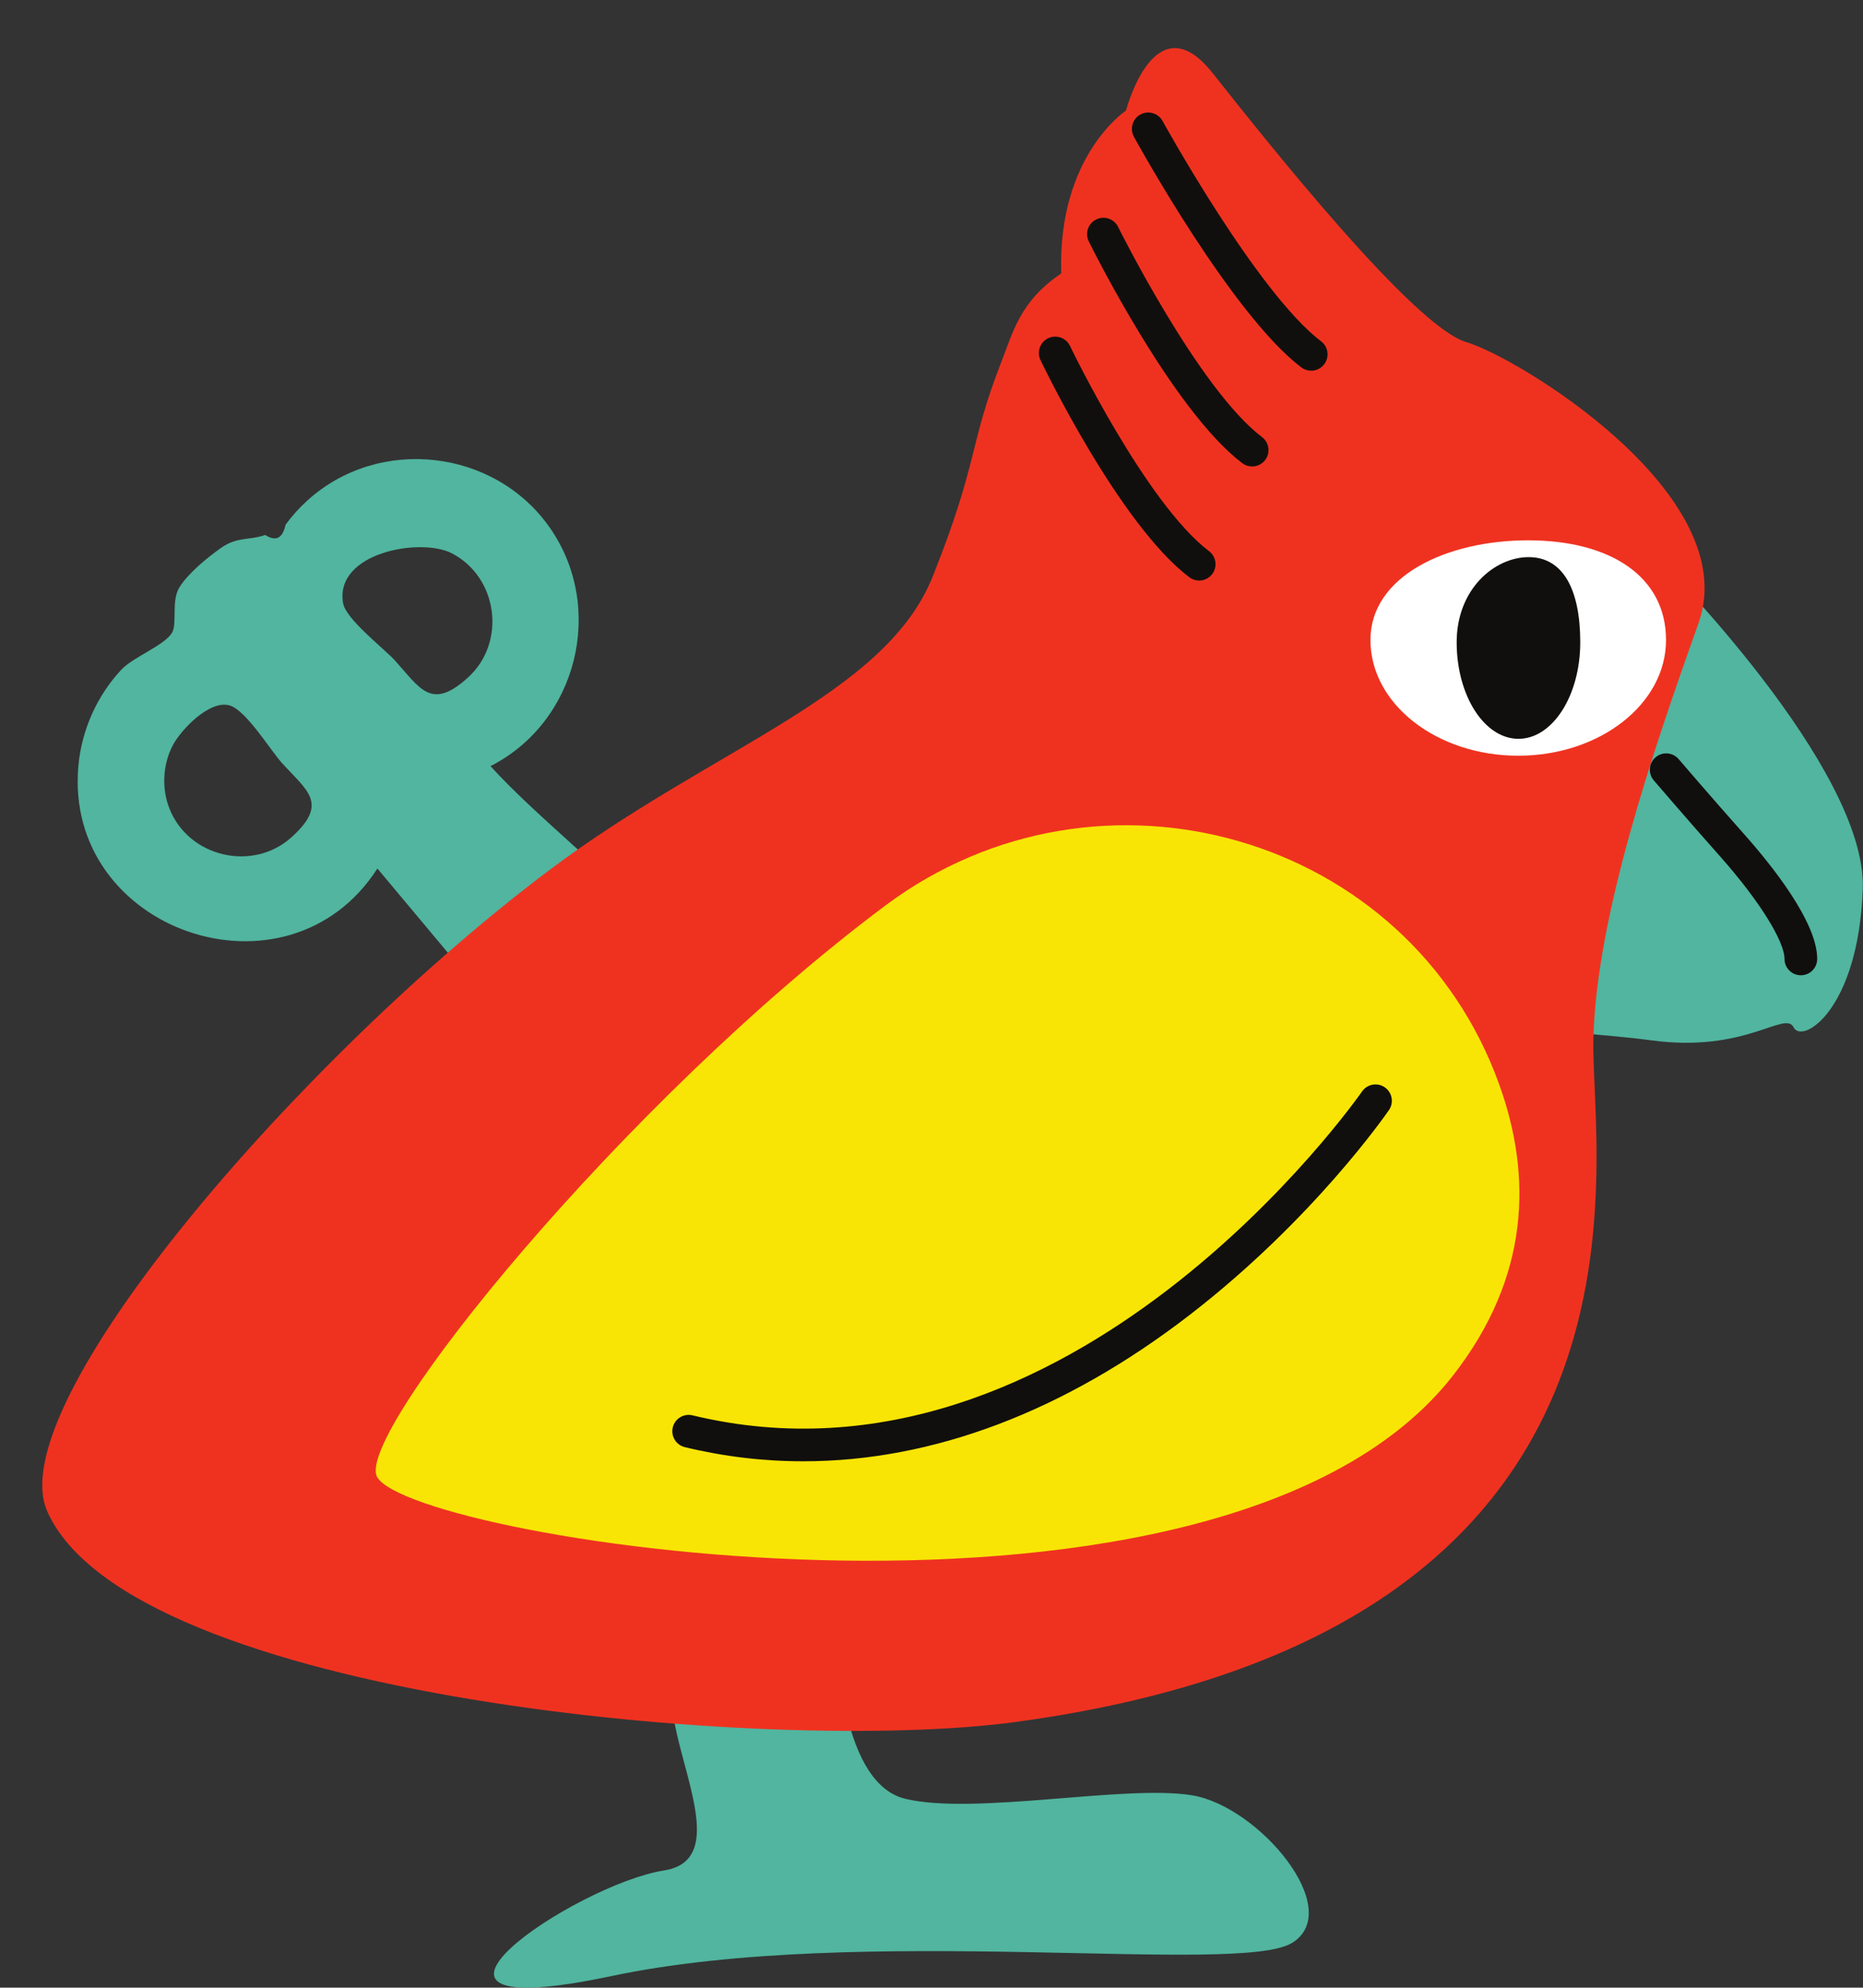<?xml version="1.0" encoding="UTF-8"?><svg xmlns="http://www.w3.org/2000/svg" xmlns:xlink="http://www.w3.org/1999/xlink" height="512.4" preserveAspectRatio="xMidYMid meet" version="1.0" viewBox="-10.9 -12.4 480.4 512.4" width="480.4" zoomAndPan="magnify"><rect x="-10.9" y="-12.4" width="480.4" height="512.4" fill="#333333" stroke="none"/><defs><clipPath id="a"><path d="M 9 105 L 469.461 105 L 469.461 500 L 9 500 Z M 9 105"/></clipPath></defs><g><g clip-path="url(#a)" id="change1_1"><path d="M 322.363 488.418 C 308.746 497.02 211.258 483.398 146.742 497.02 C 82.227 510.641 137.422 473.363 160.359 469.781 C 183.301 466.195 150.324 423.188 167.527 415.301 C 184.73 407.414 204.805 406.699 204.805 406.699 C 204.805 406.699 204.625 447.02 222.547 451.32 C 240.469 455.621 279.355 447.559 296.559 450.426 C 313.762 453.293 335.984 479.816 322.363 488.418 Z M 469.441 216.758 C 468.328 247.977 453.836 256.898 451.605 252.438 C 449.375 247.977 439.34 259.129 414.809 255.781 C 390.281 252.438 356.836 254.668 361.293 231.254 C 365.754 207.84 417.039 132.023 417.039 132.023 C 417.039 132.023 470.559 185.539 469.441 216.758 Z M 90.977 157.906 C 88.184 154.82 78.281 147.238 77.566 143.09 C 75.32 130.02 97.621 126.09 105.617 130.242 C 117.562 136.445 119.727 153.258 109.75 162.285 C 100.258 170.875 97.457 165.066 90.977 157.906 Z M 64.297 203.414 C 54.328 212.434 37.805 208.613 32.824 196.113 C 30.742 190.895 31.047 184.75 33.641 179.766 C 35.699 175.801 43.219 167.836 48.398 169.48 C 52.656 170.836 58.828 181.008 61.809 184.301 C 68.289 191.461 73.949 194.68 64.297 203.414 Z M 157.836 225.562 C 146.492 213.031 126.926 197.637 115.586 185.102 C 137.98 173.699 145.234 144.391 130.996 123.801 C 116.816 103.289 86.891 99.859 68.398 116.59 C 66.297 118.492 64.406 120.586 62.73 122.871 C 61.977 126.391 60.234 127.27 57.5 125.516 C 53.125 126.98 50.262 125.879 45.969 128.93 C 42.555 131.352 37.586 135.398 35.344 139.039 C 33.211 142.5 34.859 148.484 33.422 150.781 C 31.395 154.031 23.414 156.984 20.363 160.262 C 14.059 167.035 10.145 175.832 9.312 185.047 C 5.457 227.688 63.262 247.559 86.418 211.496 L 120.758 252.527 L 157.836 225.562" fill="#51b59f"/></g><g id="change2_1"><path d="M 399.969 255.406 C 399.188 286.664 423.938 408.109 250.852 431.531 C 188.16 440.016 22.574 425.504 1.266 377.172 C -10.898 349.578 67.016 259.746 130.832 211.848 C 172.797 180.352 217.344 166.891 229.602 136.238 C 241.602 106.238 238.789 102.582 247.457 80.523 C 250.23 73.465 252.141 65.176 262.762 58.094 C 261.754 27.746 279.457 16.109 279.457 16.109 C 279.457 16.109 286.848 -12.438 301.816 6.473 C 316.785 25.379 353.812 71.859 367.203 75.797 C 380.598 79.738 438.895 115.188 427.078 148.277 C 415.262 181.363 400.758 223.895 399.969 255.406" fill="#ef3220"/></g><g id="change3_1"><path d="M 418.707 152.594 C 418.707 169.066 401.645 182.418 380.598 182.418 C 359.551 182.418 342.488 169.066 342.488 152.594 C 342.488 136.121 362.113 126.891 383.156 126.891 C 404.203 126.891 418.707 136.121 418.707 152.594" fill="#fff"/></g><g id="change4_1"><path d="M 363.754 342.223 C 304.473 418.098 95.559 384.766 86.359 368.367 C 80.293 357.551 149.863 271.516 217.367 221.066 C 272.477 179.879 352.516 202.535 375.742 267.297 C 384.09 290.566 383.762 316.613 363.754 342.223" fill="#f8e505"/></g><g id="change5_1"><path d="M 346.18 267.898 C 344.262 266.578 341.633 267.066 340.312 268.984 C 339.578 270.059 265.438 376.062 167.676 352.465 C 165.406 351.918 163.129 353.312 162.582 355.578 C 162.039 357.84 163.43 360.121 165.691 360.664 C 175.773 363.102 185.973 364.309 196.227 364.309 C 229.594 364.309 263.562 351.52 295.953 326.516 C 327.676 302.023 346.48 274.902 347.266 273.762 C 348.586 271.844 348.098 269.215 346.18 267.898 Z M 383.289 131.227 C 374.488 131.227 364.723 139.445 364.723 153.184 C 364.723 166.926 371.855 178.062 380.656 178.062 C 389.453 178.062 396.59 166.926 396.59 153.184 C 396.59 139.445 392.09 131.227 383.289 131.227 Z M 438.91 202.715 C 430.359 193.098 422.039 183.391 421.957 183.289 C 420.441 181.523 417.777 181.316 416.012 182.832 C 414.242 184.348 414.035 187.012 415.551 188.777 C 415.633 188.875 424.004 198.645 432.605 208.32 C 442.566 219.523 449.258 230.164 449.258 234.801 C 449.258 237.129 451.145 239.02 453.473 239.02 C 455.801 239.02 457.691 237.129 457.691 234.801 C 457.691 225.27 445.926 210.609 438.91 202.715 Z M 295.773 136.406 C 296.535 136.984 297.43 137.262 298.316 137.262 C 299.594 137.262 300.852 136.688 301.684 135.594 C 303.09 133.734 302.723 131.09 300.867 129.684 C 284.555 117.324 265.203 77.18 265.012 76.777 C 264.004 74.676 261.484 73.789 259.383 74.797 C 257.281 75.801 256.395 78.32 257.402 80.422 C 258.227 82.145 277.832 122.816 295.773 136.406 Z M 309.43 106.996 C 310.191 107.574 311.086 107.852 311.973 107.852 C 313.25 107.852 314.512 107.277 315.34 106.184 C 316.746 104.324 316.383 101.68 314.523 100.273 C 298.188 87.895 277.621 46.512 277.418 46.094 C 276.387 44.004 273.859 43.148 271.77 44.18 C 269.68 45.211 268.824 47.742 269.855 49.828 C 270.73 51.602 291.512 93.422 309.43 106.996 Z M 281.496 22.855 C 280.375 20.812 281.121 18.25 283.164 17.129 C 285.199 16.012 287.77 16.754 288.887 18.797 C 289.133 19.238 313.344 63.152 329.758 75.586 C 331.613 76.992 331.977 79.641 330.57 81.496 C 329.738 82.59 328.48 83.164 327.203 83.164 C 326.316 83.164 325.426 82.887 324.66 82.312 C 306.816 68.793 282.52 24.727 281.496 22.855" fill="#110f0d"/></g></g></svg>